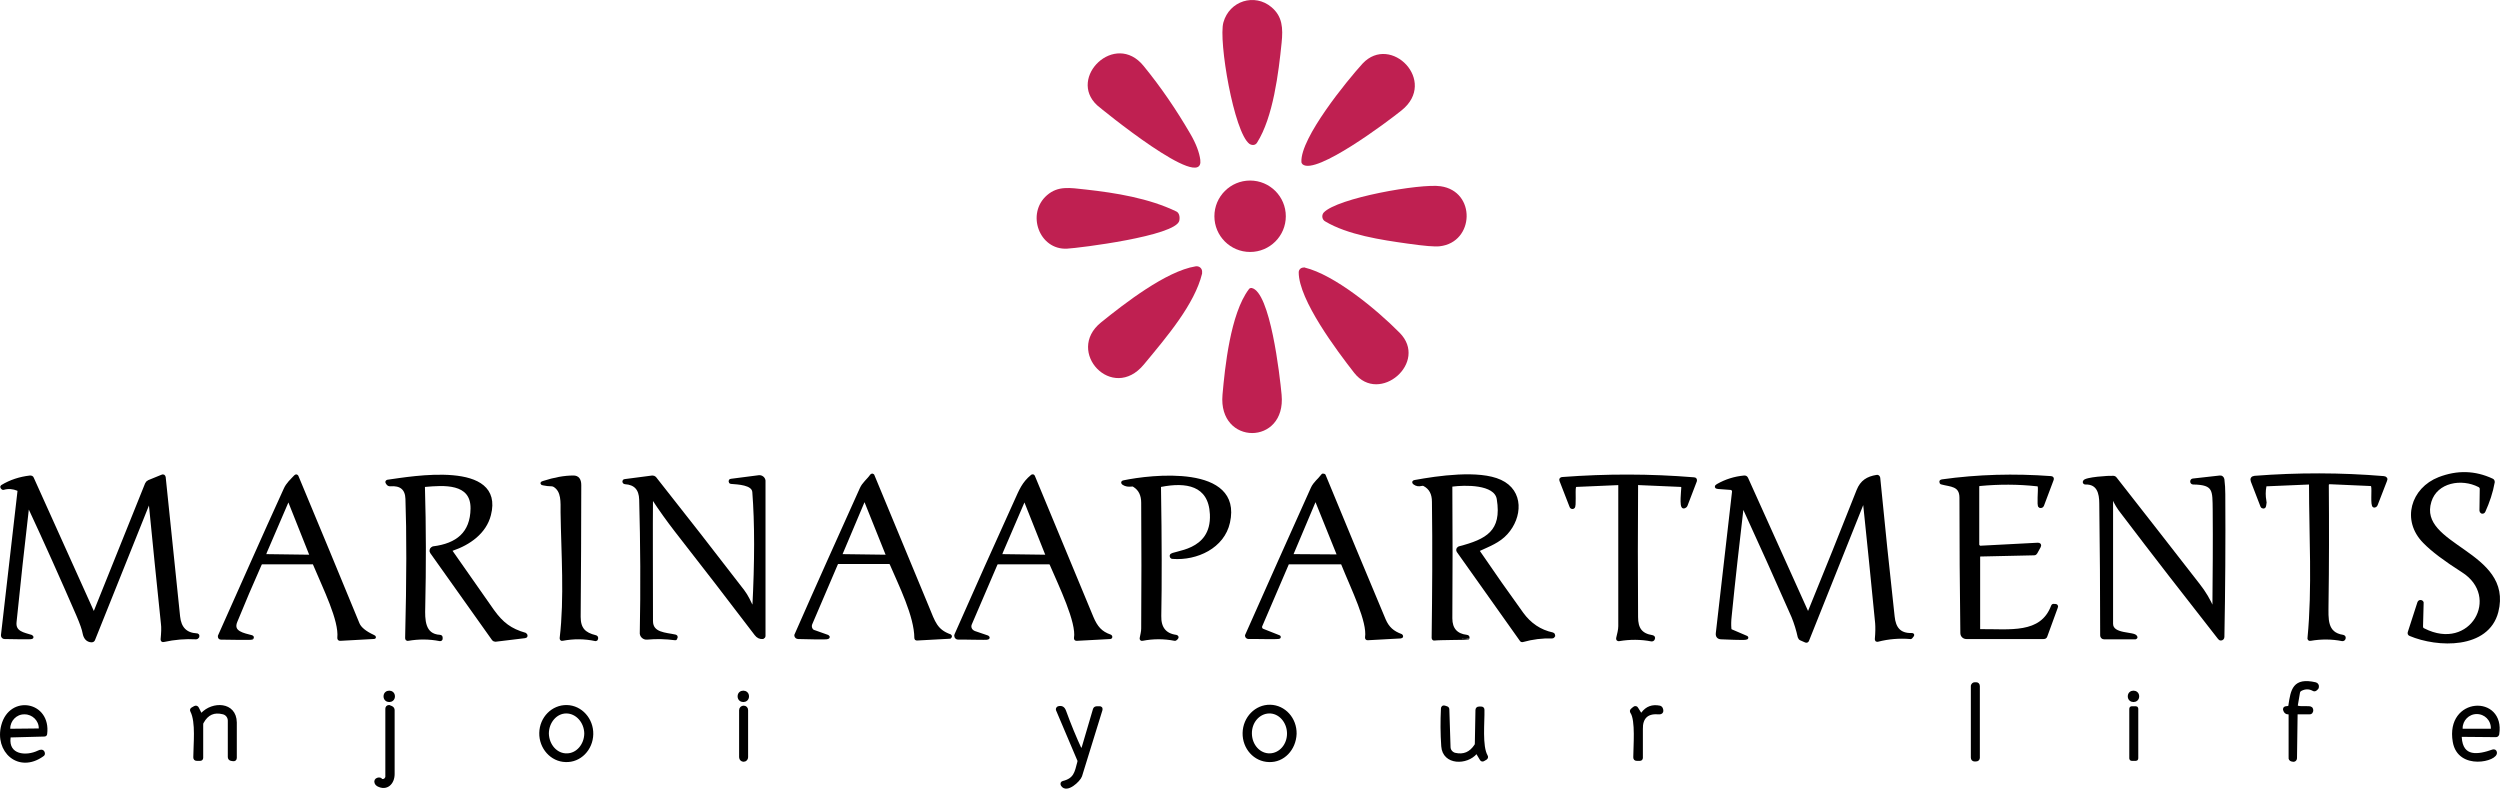 <?xml version="1.0" encoding="UTF-8"?>
<svg id="Layer_1" data-name="Layer 1" xmlns="http://www.w3.org/2000/svg" viewBox="0 0 833.17 262.83">
  <defs>
    <style>
      .cls-1 {
        stroke: #000;
        stroke-miterlimit: 10;
      }

      .cls-2 {
        fill: #bf2051;
        stroke-width: 0px;
      }
    </style>
  </defs>
  <g>
    <path class="cls-2" d="m416.42,47.97c-5.2-3.8-10.4-34.5-8.7-40.5,2-7.2,10.4-9.8,16-5.1,3.7,3.1,3.9,7,3.4,11.9-1,9.9-2.8,24.8-8.2,33.3-.5.8-1.5,1-2.5.4.1.1.1,0,0,0Z"/>
    <path class="cls-2" d="m381.12,21.97c5.8,7.1,10.9,14.6,15.5,22.5,2,3.4,3.1,6.4,3.4,8.8,1.4,11.2-33.4-17.3-34.4-18.2-9.9-9.2,6-24.8,15.5-13.1Z"/>
    <path class="cls-2" d="m467.12,36.77c-4.7,3.8-28.6,21.7-33,18-.2-.2-.4-.5-.4-.8-.4-8,15.3-27.2,20.4-32.8,9.4-10,25.1,5.9,13,15.6Z"/>
    <circle class="cls-2" cx="416.62" cy="72.07" r="11.9"/>
    <path class="cls-2" d="m361.92,63.17c9.9,1.1,21,2.9,30.1,7.3.9.4,1.3,1.7,1,3.1-1.2,5.1-33.5,9.1-37.4,9.3-9.3.5-13.7-11.7-6.7-17.8,3.7-3.2,7.5-2.5,13-1.9Z"/>
    <path class="cls-2" d="m469.02,81.17c-8.6-1.2-19.9-2.9-27.4-7.4-.9-.5-1.2-1.7-.7-2.6.1-.1.1-.2.2-.3,4.5-4.9,32.4-9.8,39-8.8,11.9,1.7,11.3,18.7-.3,20-1.6.2-5.2-.1-10.8-.9Z"/>
    <path class="cls-2" d="m381.22,121.47c-10.5,12.7-26.3-4.3-14.3-14,7.8-6.3,21.7-17.1,31.5-18.7,1.1-.2,2.1.5,2.2,1.6v.8c-2.5,10.2-11.6,20.9-19.4,30.3Z"/>
    <path class="cls-2" d="m434.82,89.17c9.9,2.4,23.9,13.9,31.6,21.7,9.8,9.8-6.7,24.1-15.1,13.4-5.7-7.3-18.5-24.3-18.5-33.5,0-.9.7-1.6,1.6-1.6.1-.1.3-.1.4,0Z"/>
    <path class="cls-2" d="m427.12,131.57c1.6,17-21.2,17-19.7,0,.8-9,2.6-27,8.8-35.2.2-.3.5-.4.9-.4,6.2,1.2,9.4,29.1,10,35.6Z"/>
  </g>
  <path class="cls-1" d="m826.22,161.87c-5.8-3-14.3-1.6-16.4,5.2-4.7,15.2,27.4,16.8,22.3,36.8-3.1,12-19.7,11.5-28.9,7.6-.3-.1-.4-.4-.3-.7l3.2-9.9c.1-.3.4-.5.7-.4s.5.3.4.6l-.2,7.7c0,.5.2.9.7,1.1,15.9,8.1,26.5-11.1,13-19.6-5.8-3.7-10.1-6.9-12.8-9.7-7.1-7.2-4-17.6,5-21.1,6-2.3,11.8-2.2,17.6.5.3.1.4.4.4.7-.6,3.4-1.7,6.6-3.1,9.7-.1.3-.5.4-.7.3s-.3-.3-.3-.5l.1-7.4c-.1-.4-.3-.7-.7-.9Z"/>
  <path class="cls-1" d="m104.32,187.57h-16.9c-.3,0-.6.2-.7.5-2.8,6.3-5.5,12.6-8.1,19-1.6,3.8,2.7,4.4,5.2,5.1.3.1.4.2.2.5-.1.2-9.4,0-10.4,0-.3,0-.5-.2-.5-.5v-.2c7.3-16.3,14.5-32.7,21.9-48.9.8-1.8,2.1-2.9,3.4-4.3.3-.3.5-.2.6.1,6.8,16.3,13.6,32.7,20.3,49,.6,1.5,2.3,2.9,5.1,4.2.6.3.5.4-.1.4l-10.9.6c-.4,0-.5-.1-.5-.5.6-5.9-4.8-16.6-8.1-24.5,0-.4-.2-.5-.5-.5Zm-16.2-2.8c-.1.2,0,.4.2.4h.1l14.9.2c.2,0,.3-.1.3-.3v-.1l-7.2-18.1c-.1-.2-.3-.3-.4-.2-.1,0-.2.1-.2.2l-7.7,17.9Z"/>
  <path class="cls-1" d="m278.82,187.77l-8.6,20.1c-.4,1,0,2.2,1,2.6h.1l4.5,1.6c.2.1.3.2.1.4-.1.3-9,0-9.9,0-.4,0-.8-.3-.8-.7,0-.1,0-.2.1-.3,7.2-16.4,14.5-32.6,21.7-48.6.8-1.8,2.3-2.8,3.4-4.4.1-.1.3-.2.4-.1l.1.1c6.1,14.7,12.2,29.4,18.2,43.9,2.1,5.1,2.8,7.8,7.5,9.5.1.1.2.2.1.3,0,.1-.1.1-.2.2l-11,.6c-.2,0-.3-.1-.3-.3,0-7.4-5.3-17.9-8.2-24.7-.1-.3-.4-.5-.7-.5h-17.2c-.1.1-.2.2-.3.3Zm1.4-3c-.1.2,0,.4.2.4h.1l14.9.2c.2,0,.3-.1.3-.3v-.1l-7.3-18.2c-.1-.2-.3-.3-.4-.2-.1,0-.1.1-.2.2l-7.6,18Z"/>
  <path class="cls-1" d="m545.42,161.67c-.1,14.7-.1,29.3,0,44,0,3.8,1.4,5.9,5.2,6.5.4.1.6.3.4.7-.1.3-.3.4-.6.4-3.6-.7-7.2-.7-10.8-.1-.4.1-.6-.1-.5-.5.3-1.3.7-2.7.7-4v-47c0-.4-.2-.5-.5-.5l-13.9.6c-.4,0-.6.2-.7.6-.3,1.3.2,6.4-.4,6.7-.4.2-.7,0-.8-.4l-3.3-8.5c-.2-.4,0-.7.5-.7,14.6-1.1,29.2-1.1,43.8.1.5,0,.6.3.5.7l-3.1,8.1c-.1.3-.4.5-.8.6-1,.1-.3-5.8-.3-6.5,0-.4-.3-.7-.7-.7l-13.9-.6c-.5-.2-.8,0-.8.5Z"/>
  <path class="cls-1" d="m775.62,161.67c.1,13.3.1,26.6-.1,39.9,0,4.5-.6,9.6,5.3,10.5.4.1.5.3.4.7-.1.3-.3.4-.6.4-3.5-.7-7.1-.7-10.6-.1-.4.1-.6-.1-.5-.5,1.6-16.5.5-34.4.5-51.1,0-.4-.2-.6-.5-.5l-14.1.6c-.4,0-.6.2-.6.5-.3,1.6-.3,3.3,0,4.9.1.3.1.7,0,1l-.1.6c0,.3-.3.5-.5.4-.2,0-.3-.1-.4-.3l-3.2-8.3c-.3-.8,0-1.2.8-1.3,14.3-1.1,28.7-1.1,43,.1.7.1.9.4.6,1l-3.1,8c-.1.3-.4.5-.7.5-.8-.1-.2-5.5-.5-6.6-.1-.4-.3-.6-.8-.6l-13.6-.6c-.4.1-.7.3-.7.8Z"/>
  <path class="cls-1" d="m349.62,187.57h-17c-.3,0-.6.2-.7.5l-8.5,19.8c-.5,1.1,0,2.3,1.1,2.8q.1,0,.2.1l4.4,1.5c.2.1.3.2.1.4s-9-.1-9.9,0c-.4,0-.8-.3-.8-.8,0-.1,0-.2.1-.4,6.6-15,13.3-29.9,20-44.7,1.5-3.3,2.4-5.7,5.3-8.1.2-.2.4-.1.5.1,6.5,15.7,13,31.3,19.5,47,1.4,3.3,2.9,5.1,6.1,6.2.1,0,.2.2.2.3s-.1.2-.2.2l-11.2.6c-.3,0-.4-.1-.4-.4.9-5.3-5.1-17.6-8.1-24.6-.2-.4-.4-.5-.7-.5Zm-16.2-2.8c-.1.2,0,.4.2.4h.1l14.9.2c.2,0,.3-.1.3-.3v-.1l-7.2-18.1c-.1-.2-.3-.3-.4-.2-.1,0-.1.1-.2.2l-7.7,17.9Z"/>
  <path class="cls-1" d="m446.82,187.57h-17.2c-.3,0-.5.1-.6.4l-8.8,20.5c-.3.6,0,1.4.7,1.6h0l5.3,2.1c.1,0,.2.1.1.2,0,.3-9.3,0-10.2.1-.4,0-.7-.3-.7-.6,0-.1,0-.2.1-.3,7.2-16.3,14.5-32.5,21.8-48.8.8-1.8,2.3-2.8,3.4-4.3.1-.2.3-.2.5-.1l.1.1c6.6,16.1,13.3,32.1,20,48.1,1.2,2.8,2.9,4.2,5.6,5.2.1,0,.2.2.2.3s-.1.2-.3.2l-11,.6c-.3,0-.4-.1-.4-.4.8-5.4-4.5-15.9-8-24.6-.1-.2-.3-.3-.6-.3Zm-16.3-2.8c-.1.2,0,.4.2.4h.1l14.9.1c.2,0,.3-.1.3-.3v-.1l-7.3-18.1c-.1-.2-.3-.2-.4-.2s-.1.1-.2.2l-7.6,18Z"/>
  <path class="cls-1" d="m9.22,168.77c-1.5,12.8-2.9,25.7-4.2,38.5-.4,3.6,2.9,4,5.4,4.8.2.1.3.2.2.4-.1.2-8.3,0-9.1,0-.4,0-.7-.3-.7-.7v-.1l5.5-47.9c0-.4-.1-.6-.4-.7-1.5-.6-3.1-.8-4.8-.3-.2,0-.3,0-.4-.2l-.1-.2c-.1-.1,0-.2.1-.3,2.8-1.7,5.9-2.7,9.3-3.1.4,0,.7.1.8.5l20.1,44.6c.2.5.5.5.7,0l17.2-42.8c.2-.4.4-.6.8-.8l4.4-1.8c.4-.2.6,0,.7.4,1.6,15.5,3.2,30.9,4.8,46.4.4,3.9,2.4,5.9,6,6.1.4,0,.5.2.4.6-.1.1-.3.4-.5.4-3.7-.2-7.3.1-10.9.9-.4.1-.5-.1-.5-.4.2-2.1.3-3.9.1-5.3-1.4-13.5-2.8-27.1-4.1-40.5,0-.1-.1-.2-.2-.2s-.1.1-.2.1l-18.4,45.9c-.1.4-.4.5-.8.5-1.3-.1-2.1-1-2.4-2.6-.2-1.2-.9-3.2-2.1-6-5.3-12.2-10.7-24.3-16.3-36.3-.2-.3-.3-.3-.4.1Z"/>
  <path class="cls-1" d="m150.42,183.87c4.6,6.6,9.2,13.1,13.8,19.7,3.1,4.3,5.9,6.4,10.8,7.8.2.1.3.3.3.5s-.2.3-.3.3l-9.9,1.2c-.3,0-.5-.1-.7-.3l-20.6-29c-.3-.4-.2-1,.2-1.3.1-.1.3-.1.4-.2,7.9-1,12.8-4.8,12.9-13.1.1-9.1-9.7-8.2-15.6-7.7-.4,0-.6.2-.6.6.4,13.4.4,26.7.1,40-.1,4-.2,9.4,5.4,9.7.3,0,.4.2.4.4v.4c0,.2-.1.3-.4.3-3.6-.7-7.1-.7-10.6-.1-.4.1-.5-.1-.5-.5.5-19.8.5-35.2.1-46.3-.1-3.4-2-5-5.6-4.7-.3,0-.6-.1-.8-.4l-.2-.3c-.2-.3-.1-.4.2-.5,8-1.1,38.5-6.6,33.9,11.2-1.5,5.9-6.8,9.6-12.4,11.5-.5.2-.6.4-.3.8Z"/>
  <path class="cls-1" d="m492.82,183.97c4.7,6.9,9.5,13.7,14.4,20.5,2.6,3.6,6,5.9,10.2,6.8.3.1.4.4.4.6-.1.2-.3.4-.5.4-3.3-.1-6.6.3-9.8,1.2-.3.1-.5,0-.6-.2l-21-29.6c-.2-.3-.1-.8.2-1,.1,0,.1-.1.2-.1,9.2-2.4,14.8-5.3,13-16.3-.9-5.5-11.4-5.1-15.3-4.6-.3,0-.5.2-.5.6.1,14.6.1,29.2,0,43.8,0,3.6,1.8,5.6,5.3,6,.4,0,.5.3.4.6,0,.1-9.8.1-11.1.3-.3.1-.5-.1-.5-.4.2-15.1.3-30.2.1-45.3,0-2.8-1-4.6-3-5.7-.4-.2-.7-.2-1.1-.1-.8.2-1.5.1-2.2-.4-.4-.3-.4-.5.1-.6,7.6-1.4,21.4-3.4,28.5-.1,7.4,3.4,6.8,12,2,17.3-2.5,2.8-5.9,4-9.1,5.5-.3.2-.3.5-.1.8Z"/>
  <path class="cls-1" d="m620.92,167.07l-18.5,46.3c-.1.3-.3.4-.6.3l-1.6-.7c-.3-.1-.5-.4-.6-.7-.5-2.3-1.2-4.6-2.1-6.8-5.4-12.3-10.9-24.5-16.5-36.7-.2-.4-.3-.4-.4.1-1.4,12.1-2.8,24.3-4,36.4-.2,1.7-.2,3.1-.1,4.2,0,.4.2.7.6.8l4.9,2.1c.2.1.2.2,0,.3-.5.3-7.4-.1-8.3-.1-1,0-1.5-.5-1.4-1.5l5.4-47.1c.1-.6-.3-1.1-.9-1.2h-.1l-4.1-.3c-.8-.1-.8-.3-.2-.7,2.8-1.6,5.7-2.5,8.9-2.8.4,0,.6.1.8.5l20.1,44.6c.2.5.4.5.7,0,5.5-13.5,11-27.1,16.3-40.6,1.2-3,3.2-4.2,6.2-4.7.4-.1.6.1.7.5,1.5,15.4,3.1,30.8,4.8,46.2.4,3.9,2.1,6.1,6.2,6,.4,0,.4.1.2.4l-.4.5c-.1.1-.2.2-.3.1-3.7-.3-7.3,0-10.8.9-.4.1-.5,0-.5-.4.2-2.2.2-4,.1-5.3-1.3-13.5-2.7-27.1-4.1-40.6,0-.1-.1-.2-.2-.1-.1.1-.2.1-.2.1Z"/>
  <path class="cls-1" d="m660.02,182.37l19.1-1c.6,0,.8.2.5.8l-1.1,2c-.1.2-.3.4-.6.4l-18,.4c-.4,0-.5.2-.5.6v24c0,.4.2.6.6.6,9.7-.1,20.3,1.7,24-8.1.1-.3.3-.4.5-.3h.4c.4,0,.6.2.4.6l-3.5,9.6c-.1.4-.4.5-.8.5h-25.7c-.8,0-1.5-.6-1.5-1.5-.2-15.1-.3-30.1-.3-45.1,0-4.4-3.5-4.1-6.4-4.9-.2,0-.3-.2-.3-.4s.2-.3.3-.3c12.1-1.7,24.2-2,36.4-1.1.4,0,.6.3.4.7l-3.2,8.5c-.2.4-.4.5-.9.4-.6-.2,0-5.5-.2-6.6-.1-.4-.3-.6-.7-.6-6.4-.7-12.7-.7-19.1-.1-.4,0-.7.3-.7.7v19.5c.3.5.5.7.9.7Z"/>
  <path class="cls-1" d="m193.02,205.57c0,4,1.7,5.7,5.4,6.6.4.1.5.3.4.7,0,.1-.1.2-.1.2,0,0-.1.1-.2.1-3.7-.8-7.4-.8-11.1-.1-.3.1-.4-.1-.4-.4,1.6-13.5.5-28.3.3-41.9,0-3.5.3-7.1-2.5-8.9-.3-.2-.7-.3-1-.3-.9,0-1.8-.1-2.7-.3-.7-.1-.7-.3,0-.5,3.7-1.2,7-1.8,10-1.8,1.4,0,2.1.9,2.1,2.7,0,14.7-.1,29.3-.2,43.9Z"/>
  <path class="cls-1" d="m251.22,202.57c.8-15.4.8-28.3,0-38.6-.2-2.9-5.4-3-7.6-3.2-.2,0-.3-.2-.3-.4s.1-.3.3-.3l9.3-1.2c.8-.1,1.6.5,1.7,1.3v51.8c0,.2-.2.4-.4.5-.9.1-1.7-.3-2.3-1.1-8.8-11.6-17.7-23.1-26.6-34.5-2.7-3.5-5.3-7.1-7.7-10.8-.3-.5-.5-.4-.5.1-.1,10,0,23.6,0,40.8,0,4.4,4.8,4.3,7.9,5,.3.1.4.2.3.5,0,.1-.1.2-.1.3s-.1.1-.2.1c-3.1-.4-6.2-.5-9.4-.2-.9.1-1.8-.6-1.9-1.5v-.2c.3-14.9.2-29.7-.2-44.5-.1-3.5-1.8-5.4-5.2-5.6-.2,0-.4-.2-.4-.4s.1-.3.3-.3l9.2-1.2c.3,0,.6.1.8.3,9.9,12.5,19.7,25.1,29.4,37.7,1.3,1.7,2.2,3.7,3.1,5.7.4.3.5.3.5-.1Z"/>
  <path class="cls-1" d="m386.42,162.27c.3,18.2.3,32.6.1,43-.1,4,1.7,6.3,5.4,6.8.4.1.5.3.2.6l-.3.3c-.1.1-.2.1-.3.1-3.6-.7-7.2-.7-10.8,0-.3.1-.5-.1-.4-.4.2-1,.5-2.2.5-3.2.1-14,.1-27.9,0-41.9,0-2.6-.9-4.5-2.8-5.7-.3-.2-.6-.3-1-.2-1,.1-1.8,0-2.6-.5-.4-.3-.4-.5.1-.6,9-1.9,39.1-5.4,34.9,13.5-1.8,8.2-10.6,12.3-18.6,11.7-.4,0-.5-.2-.5-.6.2-1.3,14-.7,13.4-13.8-.5-10.2-8.6-11.2-16.8-9.6-.3,0-.5.2-.5.5Z"/>
  <path class="cls-1" d="m737.82,202.77c.1-11,.2-22,.1-32.9-.1-6.4.3-8.8-7-8.9-.3,0-.5-.2-.5-.5s.2-.5.5-.5l8.9-1c.5-.1.9.3,1,.8.2,1.6.3,3.2.3,4.9.1,15.9,0,31.7-.3,47.6,0,.4-.3.7-.7.7-.2,0-.4-.1-.5-.3-10.9-13.9-21.7-27.8-32.4-41.9-1.2-1.5-2.1-3-2.8-4.6-.1-.2-.3-.3-.5-.2-.1.1-.2.2-.2.3v41.6c0,4.1,7.6,3,8.1,4.4.1.2,0,.2-.2.3h-10.4c-.5,0-.8-.4-.8-.8h0c0-14.7-.1-29.3-.3-44,0-3.4-.8-6.9-5.1-6.8-.3,0-.4-.1-.4-.4.1-1.1,8.6-1.6,9.6-1.5.3,0,.6.1.8.4,9.2,11.8,18.5,23.6,27.7,35.5,1.9,2.4,3.5,5.1,4.7,7.9.3.4.4.4.4-.1Z"/>
  <path class="cls-1" d="m765.72,235.67c1.2.4,4-.1,4.5.4.3.4.3.9,0,1.3-.2.2-.4.2-.6.2h-3.9c-.3,0-.5.2-.5.5-.1,4.9-.1,9.7-.2,14.5,0,.7-.5,1-1.3.7-.3-.1-.6-.4-.5-.8v-14.2c0-.5-.2-.7-.7-.7s-.9-.3-1.1-.9c-.2-.5,0-.7.4-.8l.8-.1c.3-.1.5-.2.5-.5.8-5.4,1.4-9,8.5-7.4.5.1.8.6.7,1.1,0,.2-.1.3-.2.4l-.3.3c-.3.3-.6.3-.9.1-1.3-.7-2.7-.7-4.1,0-.4.2-.7.5-.8,1l-.7,4.1c-.2.4,0,.6.4.8Z"/>
  <path class="cls-1" d="m658.12,227.87h.5c.4,0,.7.3.7.8v23.9c0,.4-.3.7-.8.7h-.5c-.4,0-.7-.3-.7-.8v-23.9c.1-.4.4-.7.8-.7Z"/>
  <circle class="cls-1" cx="129.72" cy="232.07" r="1.4"/>
  <circle class="cls-1" cx="247.72" cy="232.07" r="1.4"/>
  <circle class="cls-1" cx="711.02" cy="232.07" r="1.4"/>
  <path class="cls-1" d="m3.02,245.87c-.7,6.1,5.6,6.8,9.9,4.7.6-.3,1.3-.4,1.5.3.1.3.1.6-.3.8-7.9,5.6-15.5-1.4-13.2-9.9,2.6-9.8,15.6-7.5,14.3,2.8,0,.3-.2.4-.5.4l-11.3.3c-.2.1-.4.2-.4.6Zm.4-2.5l9.5-.1c.2,0,.5-.2.5-.4h0v-.2c0-2.8-2.4-5.1-5.2-5.1h-.2c-2.8,0-5.1,2.4-5.1,5.2v.2c0,.2.3.4.5.4h0Z"/>
  <path class="cls-1" d="m67.42,237.97c3.4-3.7,10.9-3.7,11,2.8v11.8c0,.5-.3.7-.8.6l-.6-.1c-.4-.1-.6-.4-.6-.8v-12.1c0-1.2-.8-2.3-2-2.6-3.1-.8-5.4.2-7,3.1-.2.3-.2.6-.2.9v11c0,.3-.2.5-.5.5h-1.1c-.5,0-.7-.2-.7-.7,0-4.2.9-11.7-1-15.4-.2-.4-.1-.6.3-.8l.7-.4c.4-.2.7-.1.9.3l.9,1.8c.1.4.3.5.7.1Z"/>
  <path class="cls-1" d="m127.12,260.07c.7.2,1.4-.1,1.7-.8.1-.1.1-.3.1-.5v-22.6c0-.4.3-.7.7-.7.1,0,.2,0,.3.1l.5.2c.4.2.6.5.6.9v21.3c0,3-2.2,5.2-5.1,3.6-.3-.2-.5-.4-.6-.7-.2-.6,0-1,.6-1.2.3-.1.5-.1.8,0l.4.4Z"/>
  <path class="cls-1" d="m188.52,253.47c-4.7-.1-8.4-4.3-8.3-9.2h0c.1-5,4-8.9,8.7-8.8h0c4.7.1,8.4,4.3,8.3,9.2-.1,5-4,9-8.7,8.8h0Zm.4-1.9c3.5,0,6.3-3.3,6.3-7.2h0c-.1-3.9-3-7.1-6.5-7.1s-6.3,3.3-6.3,7.2h0c.1,4,3,7.2,6.5,7.1Z"/>
  <path class="cls-1" d="m247.82,235.67h0c.6,0,1,.4,1,1v15.7c0,.5-.4,1-1,1h0c-.5,0-1-.4-1-1v-15.7c0-.6.5-1,1-1Z"/>
  <path class="cls-1" d="m422.92,253.47c-4.7-.1-8.4-4.2-8.3-9.2h0c.1-5,4-9,8.7-8.9s8.4,4.2,8.3,9.2h0c-.2,5.1-4,9.1-8.7,8.9h0Zm.3-1.9c3.5-.1,6.3-3.3,6.2-7.3h0c-.1-3.9-3-7.1-6.5-7h0c-3.5.1-6.3,3.3-6.2,7.3.1,4,3,7.1,6.5,7h0Z"/>
  <path class="cls-1" d="m491.82,250.87c-3,3.6-10.6,3.7-11-2.2-.3-4.2-.3-8.4-.1-12.5,0-.5.3-.7.8-.5l.6.2c.3.1.4.3.4.6l.4,12.5c0,1.1.8,2.1,1.9,2.4,3,.7,5.3-.3,7-2.9.2-.3.2-.5.2-.9l.2-10.9c0-.4.2-.7.7-.7h.7c.4,0,.6.2.6.6.1,4.1-.8,12.1,1.1,15.4.2.3.1.6-.2.8l-.7.4c-.3.2-.6.2-.8-.2l-1.2-2c-.1-.4-.3-.4-.6-.1Z"/>
  <path class="cls-1" d="m547.42,237.77c1.4-1.9,3.3-2.6,5.7-2.1.3.1.5.3.6.6.4,1.1-.2,1.4-1.2,1.3-3.7-.3-5.6,1.7-5.5,5.4v9.6c0,.3-.2.5-.5.5h-1c-.5,0-.7-.2-.7-.7,0-3.5.8-12.4-1-15-.2-.3-.2-.6.2-.9l.6-.5c.4-.3.7-.2.9.2l1,1.6c.4.4.6.4.9,0Z"/>
  <path class="cls-1" d="m819.92,245.67c.4,7.3,6.1,6.3,10.9,4.6.4-.1.7,0,.8.4.8,2.5-12.1,5.8-13.7-3.5-2.5-14.5,16.5-15.2,14.5-2.5-.1.3-.3.5-.6.5l-11.3-.1c-.4,0-.6.2-.6.6Zm.8-2.3h9.4c.3,0,.5-.2.5-.5h0v-.2c0-2.9-2.3-5.2-5.2-5.2h0c-2.9,0-5.2,2.4-5.2,5.2h0v.2c0,.3.2.5.5.5Z"/>
  <path class="cls-1" d="m360.72,250.07l4-13.6c.1-.4.4-.6.9-.6h.8c.5,0,.6.2.5.7-2.3,7.3-4.5,14.7-6.8,22-.5,1.5-4.7,5.4-6.1,3-.2-.4-.1-.7.3-.8,4-1,4.3-3.3,5.2-6.7.1-.3.1-.7-.1-1l-7-16.5c-.1-.3,0-.5.3-.7,1.1-.3,1.7.1,2.1,1.2,1.6,4.4,3.4,8.8,5.4,13.1.2.4.4.4.5-.1Z"/>
  <path class="cls-1" d="m710.42,235.87h1.4c.2,0,.3.1.3.3v16.6c0,.2-.1.3-.3.3h-1.4c-.2,0-.3-.1-.3-.3v-16.6c0-.2.1-.3.3-.3Z"/>
</svg>